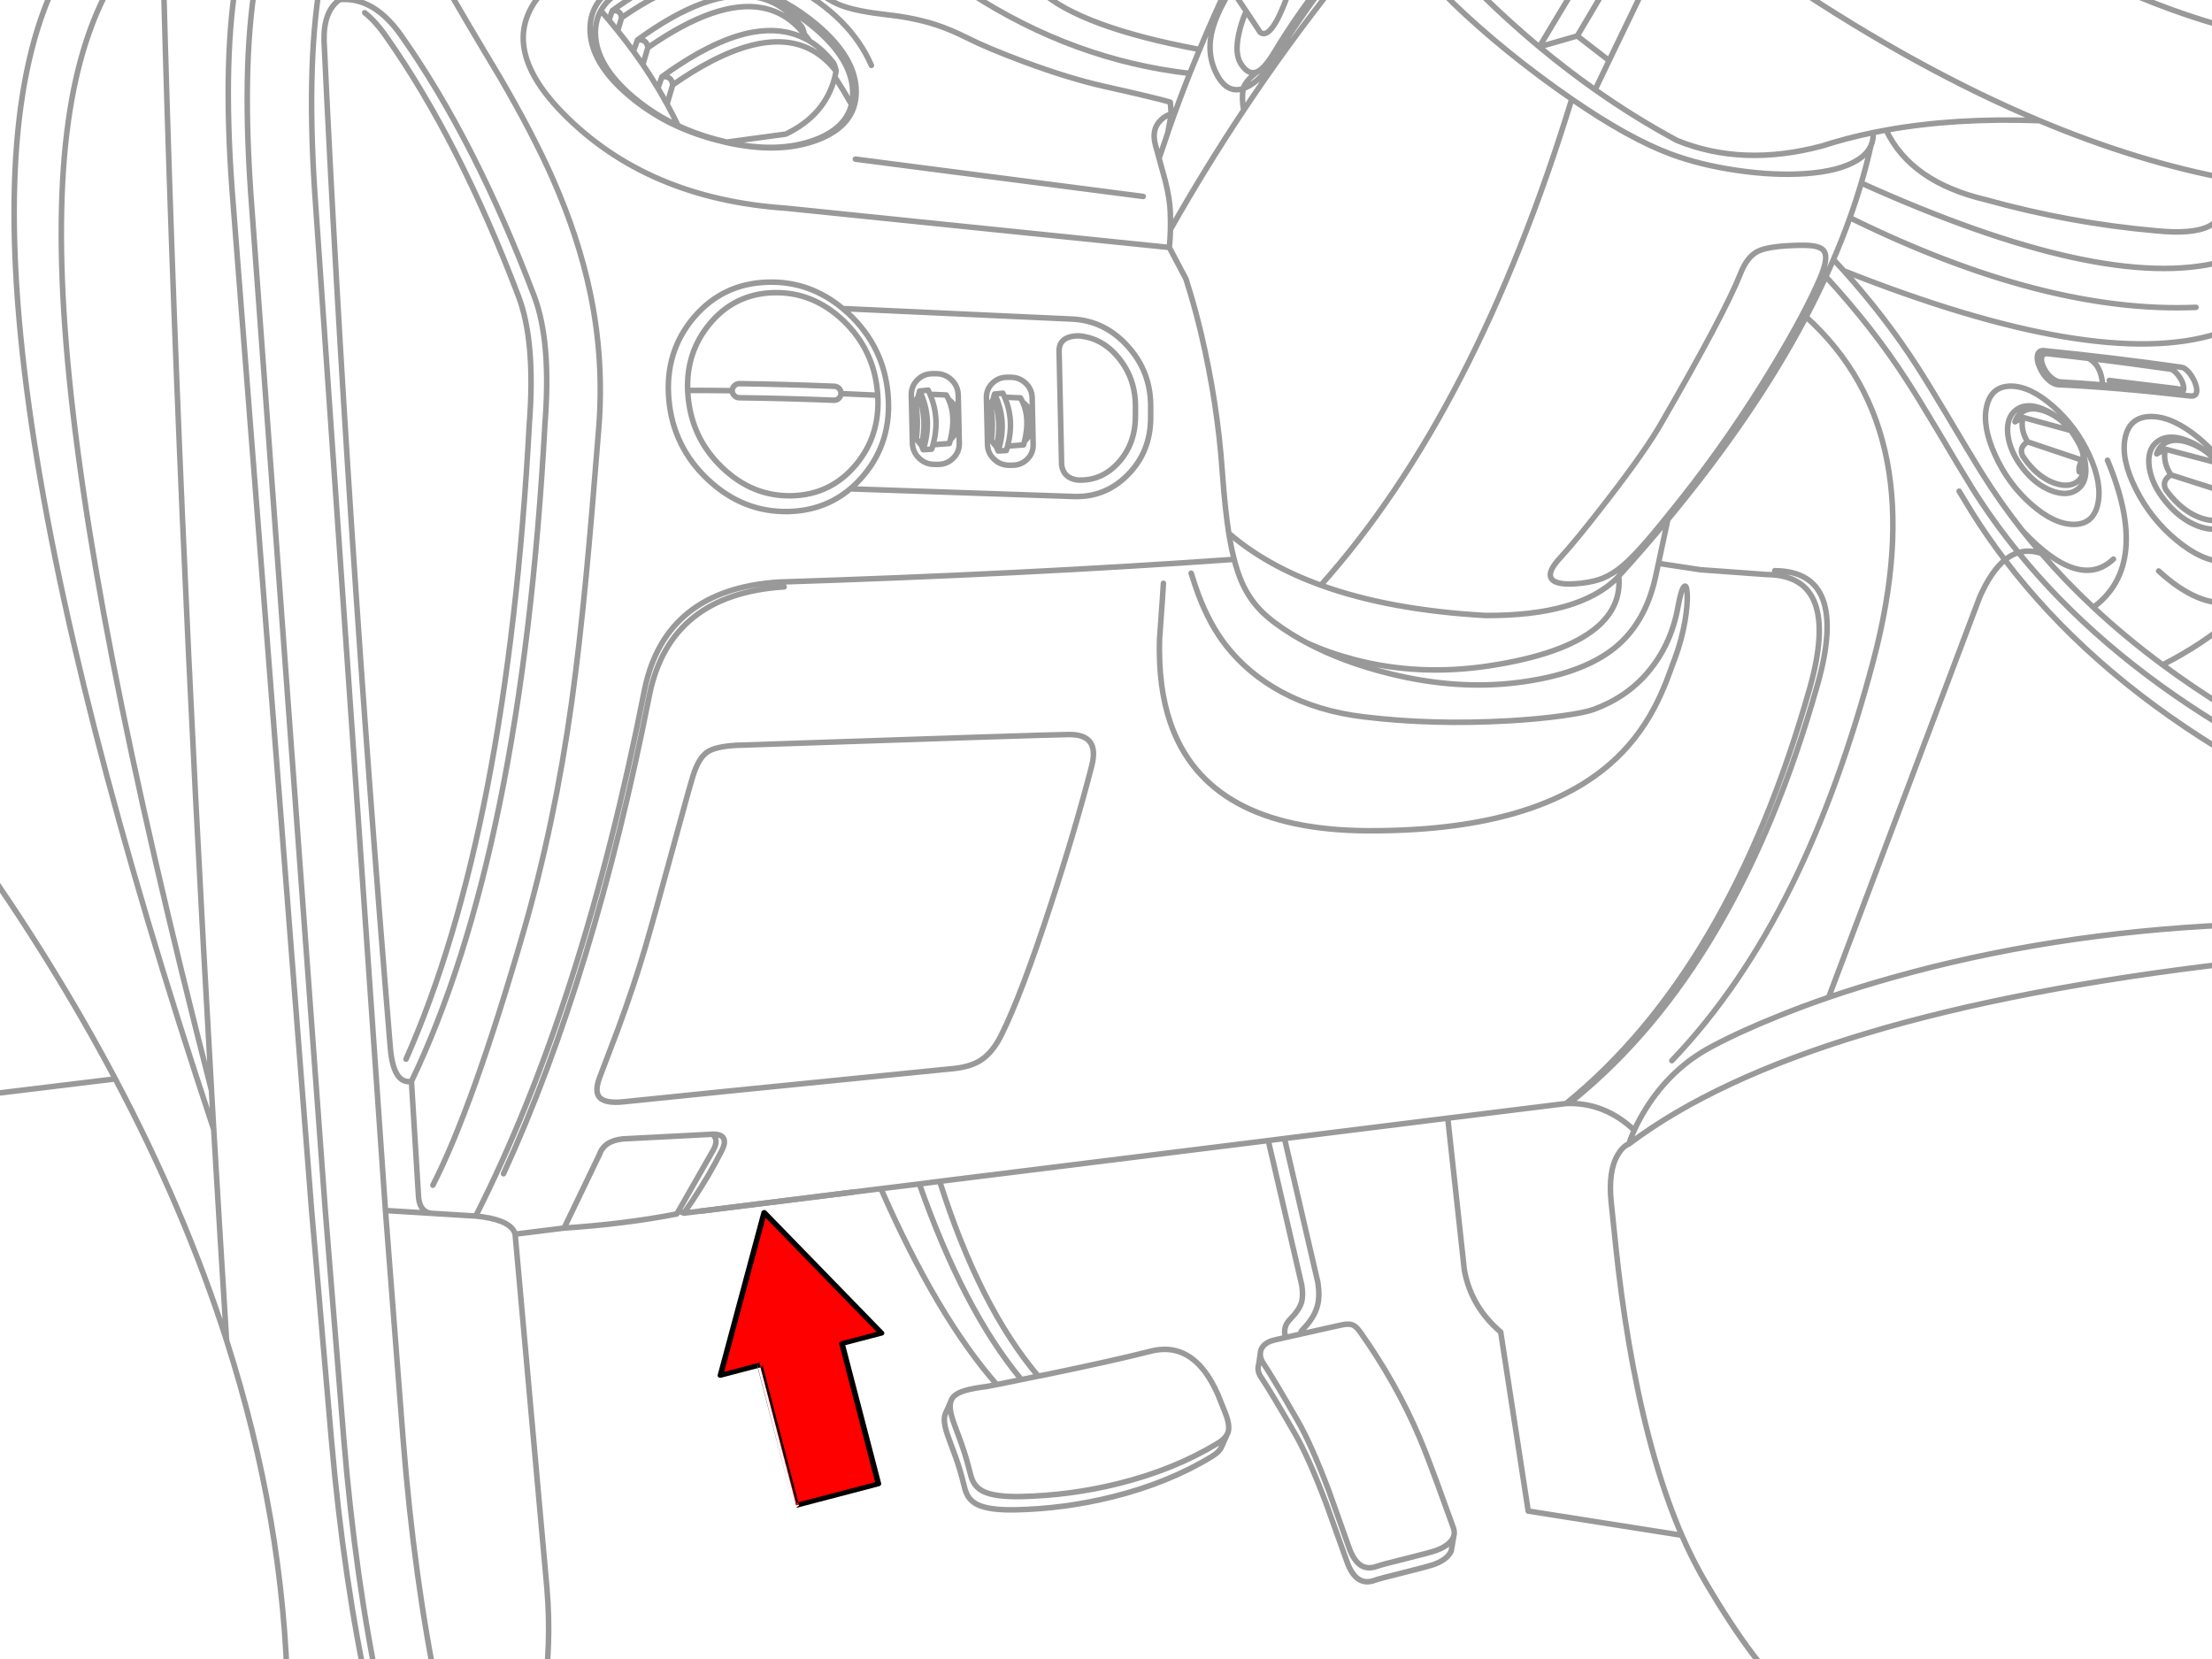 <?xml version="1.0" encoding="utf-8"?>

<!DOCTYPE svg PUBLIC "-//W3C//DTD SVG 1.1//EN" "http://www.w3.org/Graphics/SVG/1.1/DTD/svg11.dtd">
<svg version="1.1" id="Layer_1" xmlns="http://www.w3.org/2000/svg" xmlns:xlink="http://www.w3.org/1999/xlink" x="0px" y="0px"
	 width="400px" height="300px" viewBox="0 0 400 300" enable-background="new 0 0 400 300" xml:space="preserve">
<g>
	<path id="a" fill="none" stroke="#999999" stroke-linecap="round" stroke-linejoin="round" d="M112.75-3.1
		c-4.029,1.8-6.046,4.583-6.05,8.35c0.002,4.058,2.352,8.075,7.05,12.05c1.87,1.592,3.895,2.992,6.075,4.2l0.073-0.175
		c-1.927-1.101-3.727-2.359-5.398-3.775c-4.546-3.851-6.821-7.743-6.825-11.675c0.007-1.472,0.332-2.789,0.975-3.95
		c1.063-1.942,3.014-3.45,5.852-4.525c0.497-0.186,1.006-0.353,1.523-0.5 M136.475-0.575c-0.478-0.441-0.978-0.833-1.5-1.175
		c-0.917-0.604-1.898-1.054-2.95-1.35 M329.625,45.15c0.424,0.412,0.59,1.037,0.5,1.875c-0.081,0.823-0.433,1.956-1.052,3.4
		c-1.712,4.014-4.486,9.213-8.323,15.6c-5.132,8.525-10.757,16.65-16.875,24.375c-2.623,3.31-4.648,5.785-6.075,7.425
		c-1.692,1.962-3.144,3.454-4.35,4.475c-1.229,1.034-2.445,1.792-3.65,2.275c-1.074,0.43-2.391,0.73-3.95,0.9
		c-2.906,0.316-4.665,0.05-5.273-0.8c-0.573-0.814-0.058-2.081,1.55-3.8c1.985-2.146,4.911-5.729,8.773-10.75
		c4.515-5.856,7.68-10.382,9.5-13.575c7.688-13.302,12.479-22.36,14.375-27.175c0.782-1.974,1.815-3.282,3.1-3.925
		c1.132-0.566,3.182-0.916,6.15-1.05c1.575-0.068,2.75-0.06,3.525,0.025C328.523,44.528,329.214,44.77,329.625,45.15L329.625,45.15z
		 M331.55,46.925c0.635,0.683,1.26,1.366,1.875,2.05 M363.625,69.825c2.349,0.006,4.906,1.231,7.675,3.675
		c2.775,2.437,4.95,5.378,6.523,8.825c1.571,3.458,2.079,6.408,1.525,8.85c-0.549,2.438-1.999,3.655-4.352,3.65
		c-2.355,0.004-4.923-1.212-7.698-3.65c-2.769-2.442-4.936-5.392-6.5-8.85c-1.578-3.447-2.096-6.389-1.552-8.825
		C359.808,71.057,361.266,69.832,363.625,69.825L363.625,69.825z M333.425,48.975c5.047,5.637,9.422,11.329,13.125,17.075
		c1.354,2.094,3.206,5.11,5.55,9.05c2.74,4.628,4.814,8.078,6.225,10.35c2.269,3.637,4.751,7.162,7.45,10.575
		c6.846,7.259,12.313,8.951,16.4,5.075 M330.175,50.025c5.673,6.169,10.54,12.402,14.6,18.7c1.356,2.084,3.206,5.093,5.55,9.025
		c2.741,4.636,4.816,8.094,6.227,10.375c2.544,4.075,5.36,8.008,8.45,11.8 M369.15,100.075c-1.162-1.328-2.287-2.678-3.375-4.05
		 M354.275,88.825c0.89,1.482,1.648,2.732,2.275,3.75c1.854,2.966,3.854,5.857,6,8.675 M365,99.925
		c9.449,11.616,21.449,21.908,36,30.875 M393.65,67.575c0.409,0.447,0.734,0.947,0.977,1.5c0.09,0.224,0.155,0.432,0.198,0.625
		c0.077,0.314,0.085,0.581,0.025,0.8c-0.109,0.401-0.442,0.568-1,0.5c-4.906-0.584-9.448-1.051-13.625-1.4
		c-2.665-0.223-5.182-0.398-7.55-0.525c-0.611-0.036-1.221-0.328-1.825-0.875c-0.539-0.48-0.972-1.063-1.3-1.75
		c-0.325-0.683-0.45-1.258-0.375-1.725c0.09-0.522,0.415-0.78,0.975-0.775c2.494,0.266,4.994,0.549,7.5,0.85
		c4.918,0.583,9.859,1.233,14.825,1.95C392.837,66.815,393.229,67.09,393.65,67.575L393.65,67.575z M381.425,68.8l11.975,1.45
		c1.064,0.269,1.539,0.085,1.425-0.55 M396.073,71.6c-9.017-1.042-16.934-1.717-23.75-2.025c-0.678-0.023-1.353-0.356-2.023-1
		c-0.604-0.582-1.086-1.29-1.45-2.125c-0.367-0.828-0.509-1.527-0.425-2.1c0.095-0.633,0.453-0.95,1.075-0.95
		c8.278,0.823,16.62,1.832,25.023,3.025c0.417,0.071,0.867,0.396,1.352,0.975c0.452,0.551,0.812,1.168,1.073,1.85
		c0.276,0.717,0.359,1.292,0.25,1.725C397.075,71.464,396.7,71.673,396.073,71.6L396.073,71.6z M364.573,74.125
		c-1.21,0.915-1.71,2.398-1.5,4.45c0.25,2.059,1.143,4.075,2.675,6.05c1.525,1.978,3.25,3.345,5.177,4.1
		c1.971,0.753,3.562,0.67,4.773-0.25c1.203-0.901,1.679-2.376,1.425-4.425c-0.096-0.908-0.319-1.808-0.675-2.7
		c0.308,0.838,0.34,1.463,0.102,1.875c0.453,1.783,0.161,3.066-0.875,3.85c-1.076,0.813-2.501,0.896-4.275,0.25
		c-1.74-0.654-3.307-1.846-4.7-3.575c-0.196-0.24-0.381-0.481-0.55-0.725c-0.143-0.199-0.276-0.399-0.399-0.6
		c-0.466-1.023-0.165-1.865,0.899-2.525c-0.892-1.44-1.175-2.915-0.85-4.425l-1.427,0.8c0.218-0.688,0.608-1.247,1.177-1.675
		c1.075-0.809,2.482-0.892,4.225-0.25c1.05,0.378,2.032,0.945,2.95,1.7c-1.064-0.955-2.215-1.672-3.45-2.15
		C367.346,73.144,365.78,73.218,364.573,74.125L364.573,74.125z M377.65,64.8c1.552,0.8,2.41,2.4,2.575,4.8 M376,85.325
		c-0.15-0.668,0.032-1.368,0.55-2.1l-9.9-3.325 M372.725,76.05c0.574,0.521,1.125,1.112,1.65,1.775l0.125,0.05
		C373.939,77.178,373.347,76.57,372.725,76.05z M365.8,75.475l8.575,2.35 M374.5,77.875c0.97,1.409,1.618,2.567,1.948,3.475
		 M403.675,101.375c-0.46,0.119-0.97,0.178-1.525,0.175c-2.586-0.002-5.436-1.285-8.55-3.85c-3.104-2.559-5.563-5.65-7.375-9.275
		c-1.82-3.621-2.462-6.713-1.925-9.275c0.546-2.553,2.111-3.828,4.7-3.825c2.578-0.003,5.421,1.271,8.523,3.825
		c2.453,2.027,4.503,4.386,6.15,7.075 M403.675,91.975c-0.165,0.582-0.499,1.056-1,1.425c-1.156,0.857-2.715,0.949-4.675,0.275
		c-1.927-0.686-3.677-1.936-5.25-3.75c-0.225-0.249-0.433-0.499-0.625-0.75c-0.17-0.207-0.327-0.416-0.477-0.625
		c-0.536-1.082-0.229-1.974,0.925-2.675c-1.008-1.513-1.35-3.063-1.023-4.65l-1.55,0.85c0.212-0.72,0.619-1.304,1.225-1.75
		c1.156-0.853,2.698-0.944,4.625-0.275c1.167,0.403,2.268,1.003,3.3,1.8c-1.188-1-2.463-1.75-3.825-2.25
		c-2.145-0.798-3.869-0.723-5.175,0.225c-1.295,0.961-1.795,2.52-1.5,4.675c0.322,2.153,1.347,4.261,3.075,6.325
		c1.729,2.083,3.663,3.525,5.8,4.325c2.181,0.795,3.922,0.711,5.227-0.25c0.38-0.289,0.688-0.63,0.925-1.025 M401.15,83.75
		c-0.635-0.726-1.302-1.359-2-1.9c0.651,0.551,1.276,1.176,1.875,1.875L401.15,83.75c1.102,1.479,1.842,2.696,2.227,3.65
		c0.11,0.275,0.194,0.525,0.25,0.75l0.05,0.3 M403.675,88.975c-0.021,0.148-0.063,0.282-0.125,0.4
		c0.05,0.189,0.092,0.373,0.125,0.55 M402.975,91.575c-0.173-0.699,0.019-1.433,0.575-2.2l-10.977-3.5 M391.55,81.225l9.475,2.5
		 M381.1,83.225c5.258,12.586,4.407,21.453-2.55,26.6c3.878,3.621,8.053,7.088,12.523,10.4 M390.35,103.25
		c4.842,4.434,9.283,6.309,13.325,5.625 M391.073,120.225c3.704,2.747,7.612,5.388,11.727,7.925 M369.15,100.075
		c2.909,3.369,6.043,6.619,9.4,9.75 M362.55,101.25c9.799,12.9,22.615,24.233,38.45,34 M402.85,167.275
		c-21.507,0.99-41.773,4.174-60.8,9.55c-3.93,1.103-7.722,2.276-11.375,3.524c-2.982,1.026-5.874,2.103-8.675,3.226
		c-4.839,1.929-9.021,3.837-12.552,5.725c-4.804,2.567-8.729,6.267-11.773,11.101c-0.826,1.31-1.543,2.635-2.149,3.976L295.25,205
		c-0.328,0.779-0.563,1.404-0.7,1.875 M330.675,180.35L358,107.95 M185.475,69.3c-0.763-0.722-1.671-1.08-2.725-1.075h-0.625
		c-1.054-0.005-1.944,0.353-2.675,1.075c-0.734,0.726-1.094,1.601-1.075,2.625l0.2,8.475c0.021,1.025,0.413,1.9,1.175,2.625
		c0.755,0.731,1.653,1.098,2.7,1.1h0.648c1.053-0.002,1.944-0.369,2.676-1.1c0.726-0.725,1.075-1.6,1.051-2.625l-0.176-8.475
		C186.627,70.9,186.236,70.025,185.475,69.3L185.475,69.3z M179.075,73.05c0.141-0.25,0.3-0.5,0.475-0.75l0.3-1.05l1.5-0.15
		c0.115,0.241,0.225,0.482,0.325,0.725l2.851,0.125c0.146,0.243,0.279,0.493,0.399,0.75c0.435,0.36,0.802,0.727,1.101,1.1
		 M186.125,78.75c-0.242,0.362-0.534,0.729-0.875,1.1l-0.15,0.6l-2.898,0.225c-0.067,0.266-0.144,0.532-0.227,0.8L180.5,81.55
		l-0.325-0.75c-0.345-0.398-0.646-0.798-0.899-1.2 M194.825,60.725c2.899,0.153,5.375,1.47,7.425,3.95
		c2.052,2.498,3.077,5.432,3.075,8.8V75.2c0.002,3.366-1.023,6.183-3.075,8.45c-2.05,2.262-4.524,3.312-7.425,3.15 M168.625,67.575
		c-1.073,0-1.981,0.375-2.726,1.125c-0.753,0.754-1.119,1.662-1.101,2.725l0.2,8.725c0.021,1.054,0.421,1.954,1.199,2.7
		c0.775,0.75,1.701,1.125,2.774,1.125h0.676c1.073,0,1.981-0.375,2.726-1.125c0.752-0.746,1.118-1.646,1.1-2.7l-0.199-8.725
		c-0.021-1.063-0.422-1.971-1.199-2.725c-0.776-0.75-1.701-1.125-2.775-1.125H168.625z M165.7,79.325
		c0.263,0.409,0.569,0.817,0.925,1.225c0.759-3.185,0.592-6.16-0.5-8.925L166,71.8c-0.176,0.25-0.334,0.5-0.476,0.75 M166.625,80.55
		l0.325,0.775c1.191-3.713,0.976-7.254-0.65-10.625l-0.3,1.1 M166.3,70.7l1.55-0.15c0.116,0.25,0.226,0.5,0.325,0.75l2.95,0.125
		c0.146,0.251,0.279,0.509,0.399,0.775c0.444,0.368,0.819,0.743,1.125,1.125 M172.75,78.45c-0.249,0.362-0.549,0.729-0.9,1.1
		l-0.175,0.65l-2.95,0.225c-0.075,0.266-0.158,0.532-0.25,0.8l-1.523,0.1 M179.55,72.3l0.125-0.175
		c1.068,2.688,1.235,5.579,0.5,8.675 M171.526,72.2c0.936,2.035,1.043,4.485,0.324,7.35 M168.725,80.425
		c0.863-3.188,0.681-6.229-0.55-9.125 M184.925,72.7c0.915,1.98,1.022,4.364,0.325,7.15 M182.2,80.675
		c0.845-3.092,0.67-6.042-0.525-8.85 M180.5,81.55c1.156-3.599,0.939-7.032-0.65-10.3 M203.925,62.6
		c-2.761-3.065-6.094-4.698-10-4.9l-41.524-1.9c0.363,0.303,0.723,0.62,1.074,0.95c4.228,3.959,6.593,8.801,7.102,14.525
		c0.508,5.724-0.992,10.658-4.5,14.8c-0.731,0.862-1.508,1.638-2.325,2.325l40.175,1.375c3.906,0.191,7.239-1.108,10-3.9
		c2.765-2.783,4.146-6.242,4.15-10.375v-2.125C208.073,69.249,206.69,65.657,203.925,62.6z M236.325,116.25
		c2.646,1.209,5.513,2.217,8.6,3.025c7.784,2.038,15.918,2.413,24.4,1.125c9.021-1.375,15.455-3.658,19.3-6.85
		c3.086-2.575,4.453-5.7,4.1-9.375 M215.401,103.65c0.477,1.534,0.927,2.868,1.351,4c1.366,3.576,3.009,6.593,4.925,9.05
		c2.705,3.467,6.098,6.292,10.175,8.475c4.325,2.313,9.242,3.795,14.75,4.45c8.219,1.005,16.952,1.247,26.2,0.725
		c3.625-0.21,6.892-0.519,9.8-0.925c2.664-0.372,4.516-0.747,5.551-1.125c3.999-1.462,7.282-3.712,9.851-6.75
		c2.803-3.324,4.609-7.257,5.425-11.8c0.381-2.104,0.748-3.329,1.1-3.675c0.319-0.323,0.511,0.127,0.575,1.35
		c0.059,1.298-0.074,2.906-0.399,4.825c-0.391,2.292-0.989,4.534-1.801,6.725c-0.298,0.795-0.806,2.162-1.523,4.1
		c-0.701,1.782-1.436,3.398-2.2,4.85c-2.118,4.025-4.835,7.467-8.149,10.325c-9.354,8.075-23.93,12.067-43.726,11.975
		c-19.381-0.09-31.281-6.632-35.7-19.625c-1.445-4.239-2.088-9.239-1.925-15c0.464-6.397,0.697-9.772,0.7-10.125 M319.5,103.9
		c9.041,0.071,11.616,6.962,7.725,20.675c-9.631,33.952-24.306,58.944-44.023,74.975 M150.725,11.4
		c-1.278-1.658-2.695-2.966-4.25-3.925c-0.366-0.219-0.741-0.419-1.125-0.6c-2.701-1.32-5.785-1.67-9.25-1.05
		c-4.005,0.725-8.521,2.75-13.55,6.075c-0.933,0.614-1.883,1.272-2.85,1.975c1.177-0.131,1.826,0.36,1.949,1.475
		c2.445-1.704,4.771-3.128,6.976-4.275c1.523-0.792,2.991-1.451,4.399-1.975c4.602-1.706,8.584-1.989,11.949-0.85
		c1.196,0.411,2.313,1.002,3.352,1.775c1.036,0.77,1.994,1.72,2.875,2.85C151.122,12.361,150.964,11.869,150.725,11.4L150.725,11.4z
		 M145,4.85c0.218,0.414,0.367,0.847,0.45,1.3l0.023,0.1l-0.125,0.625 M150.975,13.925c-1.157,4.601-4.116,8.042-8.875,10.325
		l-10.725,1.45c6.242,1.398,11.584,1.256,16.024-0.425c3.699-1.396,5.893-3.529,6.574-6.4 M151.2,12.875
		c-0.065,0.356-0.142,0.706-0.227,1.05 M153.975,18.875c0.152-0.646,0.229-1.329,0.227-2.05c0.004-3.932-2.264-7.824-6.801-11.675
		c-1.959-1.659-4.093-3.101-6.399-4.325 M135.401-2.475c4.687,1.628,8.812,3.953,12.375,6.975c4.697,3.983,7.049,8.008,7.051,12.075
		c-0.002,4.063-2.354,6.98-7.051,8.75c-4.604,1.738-10.146,1.871-16.625,0.4l-0.375-0.1c-4.003-0.938-7.652-2.313-10.949-4.125
		 M131.151,25.725l0.226-0.025l-0.425-0.125c-2.979-0.698-5.754-1.648-8.325-2.85c-0.936-0.434-1.843-0.901-2.726-1.4 M145.475,6.25
		c-2.08-2.649-4.613-4.258-7.6-4.825c-5.412-1.042-12.32,1.357-20.726,7.2l-0.899,3.05 M118.975,15.95l0.727-2.075 M117.151,8.625
		c-0.12-1.064-0.745-1.531-1.875-1.4l-0.726,2.05 M125.225-3.1c-3.729,0.848-8.005,2.948-12.824,6.3l-0.699,2.375 M112.401,3.2
		c-0.104-0.964-0.661-1.389-1.676-1.275l-0.6,1.725 M120.625,18.825l1.024-3.475 M61.425-0.075c4.201-0.354,7.968,1.896,11.3,6.75
		C81.548,19.234,89.506,34.859,96.6,53.55c2.071,5.465,2.721,13.132,1.95,23c-2.786,51.569-10.836,91.235-24.149,119 M86.026,219.9
		c12.867-25.377,23.051-57.144,30.551-95.3c2.52-12.047,10.637-18.497,24.35-19.35 M65.95,2.3c1.367,1.095,2.677,2.553,3.925,4.375
		c8.822,12.559,16.78,28.184,23.875,46.875c2.079,5.465,2.736,13.132,1.975,23c-2.655,49.126-10.089,87.451-22.3,114.976
		 M158.725,71.475l-0.05-0.6c-0.443-5.072-2.494-9.364-6.149-12.875c-3.666-3.5-7.865-5.192-12.601-5.075
		c-4.729,0.116-8.604,2.008-11.625,5.675c-2.812,3.399-4.127,7.399-3.95,12 M158.725,71.475c0.303,4.813-0.998,8.98-3.898,12.5
		c-3.03,3.669-6.913,5.561-11.65,5.675c-4.726,0.112-8.917-1.588-12.575-5.1c-3.664-3.5-5.722-7.784-6.175-12.85
		c-0.034-0.37-0.059-0.737-0.075-1.1 M153.75,88.4c-3.103,2.622-6.818,3.988-11.15,4.1c-5.473,0.129-10.322-1.787-14.55-5.75
		c-4.226-3.957-6.592-8.798-7.1-14.525c-0.509-5.721,0.991-10.655,4.5-14.8c3.509-4.137,8.001-6.271,13.475-6.4
		c5.017-0.128,9.508,1.463,13.476,4.775 M20.2-3.1c-3.815,6.651-6.425,14.942-7.825,24.875c-1.561,11.001-1.701,24.426-0.425,40.275
		c1.305,16.125,4.112,35.275,8.425,57.45c4.316,22.192,10.274,48.092,17.875,77.7c-4.143-71.773-7.033-138.54-8.675-200.3
		 M38.25,197.2v0.075l0.399,6.975c0.736,12.564,1.513,25.281,2.324,38.15c6.967,21.768,10.649,43.309,11.051,64.625 M91.05,212.25
		c10.938-23.845,19.746-52.762,26.425-86.75c2.512-12.055,10.62-18.514,24.325-19.375 M128.1,212.5
		c-0.439,0.743-0.891,1.484-1.35,2.225 M126.75,219l27.5-3.425 M69.7,218.9l3.199,41.398c1.344,17.065,3.493,32.641,6.449,46.727
		 M46.2-3.1c-1.729,10.423-1.954,23.923-0.676,40.5l13.301,181.5l3.35,41.398c1.408,17.065,3.616,32.641,6.625,46.727 M42.651-3.1
		c-1.67,10.423-1.818,23.923-0.449,40.5L56.35,218.9l3.575,41.398c1.489,17.065,3.771,32.641,6.851,46.727 M294.55,206.875
		c-0.688,0.24-1.339,0.857-1.95,1.85c-1.212,1.984-1.629,4.859-1.25,8.625c0.694,6.738,1.119,10.738,1.275,12
		c0.757,6.377,1.666,12.342,2.725,17.9c2.263,11.957,5.188,22.082,8.774,30.375c1.335,3.066,2.761,5.883,4.274,8.45
		c3.17,5.388,6.104,9.846,8.801,13.375c2.268,2.961,4.533,5.485,6.8,7.575 M261.8,202.2l3,27.476
		c0.813,4.432,3.005,8.164,6.575,11.199l4.975,32.375l27.775,4.375 M232.276,205.875l6,25.875l0.024,0.1
		c0.283,1.752,0.25,3.211-0.1,4.375c-0.373,1.407-1.272,2.832-2.7,4.275c-0.106,0.115-0.182,0.215-0.226,0.301
		c0.013,0.106,0.054,0.24,0.125,0.399l6.601-1.476c0.791-0.19,1.392-0.281,1.8-0.274c0.449,0.002,0.841,0.118,1.175,0.351
		c0.303,0.213,0.653,0.598,1.051,1.149c0.117,0.146,0.602,0.845,1.449,2.101c4.196,6.246,7.597,12.68,10.2,19.299
		c1.267,3.238,2.982,7.89,5.15,13.951c0.104,0.299,0.154,0.59,0.148,0.875v0.074c-0.006,0.16-0.03,0.318-0.074,0.475l-0.476,2.75
		c-0.107,0.258-0.268,0.508-0.476,0.75c-0.567,0.681-1.427,1.229-2.574,1.65c-0.732,0.26-2.583,0.76-5.551,1.5
		c-2.913,0.717-4.64,1.176-5.176,1.375c-2.284,0.861-3.976-0.256-5.074-3.35c-2.224-6.262-3.457-9.711-3.699-10.351
		c-2.088-5.534-3.954-9.741-5.602-12.625c-2.854-4.963-4.944-8.446-6.273-10.45c-0.499-0.759-0.624-1.518-0.375-2.274l0.273-1.875
		l0.025-0.2c0.014-0.167,0.048-0.334,0.1-0.5c0.328-0.924,1.203-1.54,2.625-1.85l1.852-0.426c-0.209-0.619-0.251-1.17-0.125-1.649
		c0.085-0.562,0.426-1.144,1.023-1.75c1.019-1.022,1.676-2.022,1.977-3c0.213-0.823,0.221-1.849,0.023-3.075l-6.05-26.125
		 M262.9,277.725c-0.098,0.327-0.271,0.645-0.523,0.951l-0.025,0.024c-0.567,0.679-1.427,1.229-2.575,1.649
		c-0.731,0.26-2.582,0.76-5.55,1.5c-2.922,0.717-4.655,1.176-5.2,1.375c-2.283,0.861-3.976-0.255-5.073-3.351
		c-2.216-6.261-3.44-9.711-3.677-10.351c-2.095-5.532-3.97-9.741-5.625-12.625c-2.845-4.963-4.928-8.445-6.25-10.449
		c-0.122-0.191-0.223-0.383-0.3-0.575c-0.146-0.351-0.213-0.699-0.2-1.05 M232.5,241.85l2.898-0.648 M184.7,249.475l-4.45,0.9
		l-1.825,0.35c-1.729,0.221-3.029,0.463-3.9,0.727c-1.015,0.294-1.73,0.686-2.148,1.175c-0.106,0.122-0.198,0.256-0.275,0.399
		l-0.125,0.301c-0.128,0.359-0.178,0.777-0.148,1.25v0.125c0.064,0.81,0.364,1.91,0.898,3.3c0.894,2.335,1.543,4.192,1.95,5.575
		c0.247,0.826,0.547,1.936,0.9,3.324c0.362,1.332,1.13,2.273,2.3,2.824c1.386,0.662,3.636,0.963,6.75,0.9
		c5.976-0.129,11.851-0.912,17.625-2.35c6.7-1.662,12.667-4.079,17.898-7.25c0.368-0.221,0.687-0.445,0.95-0.676
		c0.375-0.332,0.65-0.673,0.825-1.024l0.05-0.101l0.102-0.226c0.25-0.832,0.084-1.99-0.5-3.476
		c-0.835-2.106-1.285-3.231-1.352-3.375c-0.752-1.688-1.567-3.105-2.45-4.25c-2.604-3.354-5.839-4.539-9.698-3.551
		c-4.517,1.148-10.815,2.558-18.9,4.227l-1.425,0.273L184.7,249.475c-6.938-8.352-13.088-20.143-18.45-35.375 M171.975,253.325
		l-0.875,2l-0.023,0.05c-0.258,0.463-0.357,1.039-0.301,1.725c0.065,0.812,0.365,1.91,0.899,3.301
		c0.893,2.334,1.543,4.193,1.95,5.574c0.237,0.819,0.529,1.92,0.875,3.301c0.363,1.332,1.131,2.273,2.3,2.824
		c1.395,0.67,3.652,0.979,6.775,0.926c5.967-0.129,11.834-0.912,17.6-2.35c6.701-1.662,12.667-4.078,17.9-7.25
		c1.014-0.613,1.646-1.264,1.898-1.951l0.95-2.148 M169.925,213.625c4.811,15.145,10.752,26.885,17.825,35.225 M57.9-3.1
		c-1.759,10.423-2.024,23.923-0.8,40.5L69.7,218.9 M-5.325,152.825C4.717,167.007,13.443,181.1,20.85,195.1
		c8.406,15.883,15.114,31.65,20.125,47.301 M159.3,214.95c6.76,15.397,13.743,27.206,20.95,35.425 M320.925,103.2
		c9.041,0.063,11.615,6.946,7.725,20.65c-9.639,33.96-24.321,58.96-44.05,75 M10.05-3.1C-5.907,29.78,3.627,98.897,38.651,204.25
		 M141,0.825c-1.333-0.707-2.726-1.34-4.175-1.9 M20.85,195.1l-26.175,3.176 M136.475-0.575c0.322,0.056,0.639,0.123,0.95,0.2
		c-0.196-0.243-0.396-0.477-0.6-0.7c-0.458-0.514-0.934-0.981-1.426-1.4c-0.253-0.221-0.512-0.429-0.774-0.625 M403.425,32.425
		c-11.146-2.063-22.681-5.596-34.602-10.6c-10.162-0.375-19.412,0.192-27.75,1.7c2.977,6.274,8.992,10.474,18.051,12.6
		c10.098,2.817,20.33,4.684,30.699,5.6c8.896,0.905,12.83-1.086,11.801-5.975 M296.675-0.875l-5.7,11.825l-2.523,5.275
		c4.827,3.408,9.762,6.466,14.799,9.175c7.919,3.226,16.686,3.55,26.301,0.975c2.918-0.944,5.977-1.745,9.175-2.4
		c0.773-0.159,1.558-0.309,2.35-0.45 M338.323,26.35c-0.458,1.01-1.282,1.885-2.475,2.625c-2.125,1.323-5.25,2.132-9.375,2.425
		c-3.802,0.262-7.943,0.062-12.425-0.6c-4.417-0.647-8.376-1.622-11.875-2.925c-5.079-1.887-11.063-5.203-17.95-9.95
		c-11.564,37.696-26.689,66.997-45.375,87.9c8.271,2.997,18.196,4.822,29.775,5.475c11.252,0.059,19.186-2.2,23.8-6.775l0.3-0.35
		c3.109-3.435,6.066-6.843,8.875-10.225c10.427-12.581,18.76-24.797,25-36.65c1.28-2.44,2.473-4.865,3.575-7.275
		c0.475-1.036,0.933-2.069,1.375-3.1c1.091-2.534,2.083-5.05,2.975-7.55c0.755-2.104,1.438-4.195,2.05-6.275
		C337.241,30.836,337.824,28.586,338.323,26.35c0.324-0.721,0.458-1.512,0.4-2.375 M333.425,48.975
		c30.498,12.079,52.965,15.878,67.398,11.4 M369.15,100.075c-1.472-0.489-2.854-0.539-4.148-0.15
		c-0.85,0.248-1.665,0.689-2.45,1.325 M326.6,57.3c7.777,7.029,12.661,15.729,14.65,26.1c1.975,10.262,1.148,22.27-2.477,36.025
		c-4.072,15.374-8.964,28.866-14.675,40.476c-6.163,12.521-13.422,23.153-21.775,31.899 M334.525,39.375
		c23.531,11.582,44.39,16.982,62.575,16.2 M336.573,33.1c29.238,13.194,50.955,17.936,65.15,14.225 M391.073,120.225
		c4.898-2.504,9.1-5.288,12.602-8.35 M358,107.95c1.378-3.109,2.895-5.342,4.55-6.7 M294.55,206.875
		c20.905-15.777,57.28-26.686,109.125-32.725 M290.975,10.95l-5.75-4.45l-6.875,1.975c3.314,2.758,6.681,5.341,10.102,7.75
		 M259.375-3c1.965,2.228,4.632,4.828,8,7.8c3.457,3.056,7.157,6.056,11.1,9c1.981,1.477,3.898,2.852,5.75,4.125 M232.925-1.05
		c-2.005,5.565-3.68,7.874-5.025,6.925l-2.55-3.85c-0.616,1.396-1.065,2.788-1.35,4.175c-0.509,2.366-0.375,4.149,0.398,5.35
		c0.859,1.316,1.751,1.824,2.677,1.525c0.139-0.041,0.279-0.099,0.425-0.175c0.868-0.482,1.852-1.641,2.95-3.475
		c1.365-2.291,2.958-4.732,4.773-7.325c1.755-2.5,3.088-4.233,4-5.2 M239.675-2.825c-1.09,1.342-2.615,3.434-4.575,6.275
		c-1.973,2.866-3.581,5.333-4.825,7.4c-1.545,2.54-3.212,4.198-5,4.975c-0.16,0.077-0.317,0.143-0.475,0.2
		c-0.189,1.3-0.156,2.6,0.1,3.9c5.29-7.952,10.874-15.626,16.75-23.025 M227.5,12.9c-1.463,1.042-2.362,2.083-2.7,3.125
		c-1.976,0.639-3.584-0.261-4.825-2.7c-1.288-2.525-1.504-5.283-0.648-8.275c0.316-1.104,0.801-2.321,1.448-3.65
		c0.098-0.204,0.655-1.262,1.677-3.175 M211.2,23.875l0.6-3.275c-0.688,0.183-1.32,0.558-1.899,1.125
		c-1.157,1.117-1.475,2.634-0.949,4.55l0.648,2.35c0.521-1.566,1.055-3.125,1.602-4.675L211.2,23.875
		c1.254-3.577,2.569-7.11,3.95-10.6c-13.999-1.6-27.225-6.434-39.676-14.5 M146.8-2.475c1.789,1.66,3.614,2.835,5.476,3.525
		c1.805,0.672,4.537,1.213,8.199,1.625c3.273,0.369,6.165,0.961,8.676,1.775c1.75,0.555,3.718,1.38,5.899,2.475
		c2.354,1.192,5.714,2.6,10.075,4.225c5.479,2.033,10.346,3.525,14.6,4.475c6.382,1.43,10.35,2.379,11.9,2.85L211.8,20.6
		 M215.151,13.275c0.58-1.45,1.172-2.891,1.774-4.325c-14.276-2.669-23.86-6.186-28.75-10.55 M224.901,19.925
		c-4.644,6.978-9.061,14.169-13.25,21.575c-0.026,1.146-0.095,2.229-0.199,3.25l3,5.675l0.824,2.675
		c0.684,2.293,1.332,4.735,1.949,7.325c1.954,8.323,3.221,16.598,3.801,24.825c0.322,4.517,0.714,8.242,1.176,11.175
		c4.496,3.88,10.047,7.013,16.648,9.4 M209.6,28.625c0.712,2.587,1.087,3.954,1.125,4.1c0.552,2.23,0.853,4.105,0.9,5.625
		c0.038,1.097,0.046,2.147,0.023,3.15 M186.025,73.8c0.359,1.569,0.394,3.219,0.102,4.95 M179.275,79.6
		c0.277-2.252,0.211-4.435-0.198-6.55 M194.825,86.8c-1.678-0.228-2.627-1.137-2.852-2.725l-0.45-20.35
		c-0.12-1.888,0.979-2.888,3.302-3 M165.525,72.55c0.412,2.188,0.471,4.446,0.177,6.775 M172.65,73.325
		c0.367,1.625,0.4,3.333,0.102,5.125 M222.2,96.425c0.057,0.344,0.113,0.678,0.175,1c0.233,1.342,0.501,2.583,0.8,3.725
		c0.412,1.604,0.887,3.013,1.425,4.225c0.898,2.011,2.1,3.761,3.602,5.25c1.305,1.293,3.12,2.659,5.449,4.1
		c0.862,0.53,1.754,1.039,2.676,1.525 M193.325,132.825c-2.56,0.017-22.626,0.667-60.2,1.95c-2.506,0.15-4.247,0.559-5.226,1.225
		c-1.049,0.706-1.906,2.131-2.574,4.275c-0.421,1.333-1.661,5.799-3.727,13.4c-2.231,8.214-3.891,14.163-4.975,17.851
		c-1.291,4.383-2.908,9.225-4.851,14.524c-0.381,1.031-1.488,3.947-3.324,8.75c-0.602,1.578-0.658,2.729-0.176,3.449
		c0.621,0.926,2.162,1.251,4.625,0.976c3.582-0.394,23.523-2.4,59.824-6.024c1.954-0.233,3.521-0.741,4.7-1.524
		c1.396-0.918,2.614-2.418,3.649-4.5c2.456-4.943,5.439-12.811,8.95-23.601c2.971-9.093,5.438-17.45,7.399-25.075
		c0.488-1.911,0.404-3.327-0.25-4.25C196.51,133.293,195.227,132.818,193.325,132.825L193.325,132.825z M301.6,93.95
		c-0.47,2.256-1.036,4.897-1.7,7.925l7.575,1.15L319.5,103.9 M283.2,199.551c4.604-0.185,8.714,1.424,12.324,4.824 M236.325,116.25
		c4.361,2.329,9.361,4.187,15,5.575c8.048,1.992,15.765,2.525,23.148,1.6c7.715-0.973,13.564-3.073,17.551-6.3
		c3.654-2.958,6.096-7.191,7.324-12.7l0.55-2.55 M146.475,7.475c-0.337-0.443-0.679-0.885-1.023-1.325 M150.975,13.925
		c1.049,1.625,2.049,3.275,3,4.95 M141,0.825l0.7,0.775c1.188,0.855,2.289,1.938,3.3,3.25 M118.975,15.95
		c-0.855-1.434-1.765-2.858-2.725-4.275c-0.55-0.803-1.117-1.603-1.7-2.4c-0.909-1.241-1.859-2.474-2.85-3.7
		c-0.516-0.644-1.039-1.285-1.575-1.925c-0.482-0.577-0.975-1.152-1.476-1.725 M118.975,15.95c0.573,0.955,1.123,1.914,1.65,2.875
		 M80.925-2.125c1.89,3.361,5.039,8.711,9.45,16.05c4.001,6.87,7.176,12.961,9.524,18.275c3.177,7.181,5.469,14.181,6.875,21
		c1.653,8.027,2.153,16.102,1.5,24.225c-0.881,11.145-1.639,20.02-2.274,26.625c-0.828,8.632-1.703,16.274-2.625,22.925
		c-2.053,14.708-4.979,28.616-8.775,41.725c-6.093,21.05-11.534,36.259-16.324,45.625 M74.401,195.551l1.25,20.35
		c0.037,2.072,0.778,3.238,2.226,3.5l8.149,0.5 M140.925,105.25c29.538-0.942,56.955-2.309,82.25-4.1 M151.675,72.05
		c0.255-0.236,0.388-0.528,0.4-0.875c0.016-0.354-0.094-0.662-0.325-0.925c-0.244-0.254-0.544-0.388-0.9-0.4
		c-5.895-0.241-11.611-0.4-17.148-0.475c-0.351,0.001-0.649,0.126-0.9,0.375c-0.257,0.248-0.39,0.548-0.399,0.9
		c0,0.34,0.125,0.632,0.375,0.875c0.24,0.256,0.532,0.389,0.875,0.4c5.53,0.067,11.238,0.217,17.125,0.45
		C151.12,72.393,151.42,72.284,151.675,72.05L151.675,72.05z M152.075,71.175c2.19,0.088,4.407,0.188,6.648,0.3 M124.35,70.6
		c2.64-0.004,5.323,0.012,8.051,0.05 M99.1-2.475c-6.758,6.57-5.874,14.204,2.65,22.9c10.123,10.34,23.589,16.082,40.399,17.225
		l69.301,7.1 M120.625,18.825c0.709,1.292,1.376,2.593,2,3.9 M74.401,195.551c-0.974,0.162-1.766-0.154-2.375-0.951
		c-0.762-0.99-1.245-2.716-1.449-5.174C65.283,125.276,61.292,64.593,58.6,7.375c-0.075-3.486,0.81-5.928,2.65-7.325l0.175-0.125
		 M154.25,215.575l5.05-0.625l6.95-0.851l3.675-0.476l59.425-7.375l2.926-0.375L261.8,202.2l21.4-2.649 M86.026,219.9
		c0.444,0.043,0.869,0.092,1.274,0.149c3.502,0.523,5.452,1.564,5.851,3.125l8.851-1.101l6.399-13.301
		c0.553-1.643,1.961-2.584,4.226-2.824l15.5-0.801c0.249-0.026,0.48-0.045,0.7-0.051c2.165-0.021,2.707,1.012,1.625,3.102
		c-0.741,1.439-1.524,2.874-2.352,4.3 M126.75,214.725c-0.971,1.56-1.994,3.109-3.075,4.65L126.75,219 M102,222.075
		c7.421-0.496,14.213-1.347,20.375-2.55l0.325-0.551l6.25-10.949c0.736-1.275,0.695-2.25-0.125-2.926 M123.675,219.375l-0.975-0.4
		 M93.151,223.176l5.75,64.024c0.578,6.938,0.354,13.548-0.676,19.825 M69.7,218.9l8.175,0.5 M154.675,28.775l52.05,6.75 M323.4-3.1
		c15.721,10.506,30.862,18.814,45.425,24.925 M110.725,1.925c2.957-2.16,5.725-3.835,8.301-5.025 M143.225-2.575
		c7.033,3.757,11.817,8.557,14.352,14.4 M216.925,8.95c1.694-4.077,3.479-8.094,5.351-12.05 M222.875-1.675l2.475,3.7 M285.225,6.5
		l5.676-9.6 M265.776-3.1c4.104,4.15,8.294,8.008,12.574,11.575L285.3-3.1 M380.925-3.1c7.933,3.63,15.516,6.389,22.75,8.275
		 M115.276,7.225c8.474-6.177,15.54-8.777,21.199-7.8 M137.425-0.375c1.535,0.381,2.96,1.039,4.275,1.975"/>
</g>
<g>
	<path id="e" fill="none" stroke="#999999" stroke-linecap="round" stroke-linejoin="round" d="M126.75,219l0.875-0.1
		 M154.25,215.575l-3.55,0.45l-23.075,2.875"/>
</g>
<g transform="matrix(-.032 -.292 .332 -.037 106.506 284.41)">
	<g>
		
			<path id="b_1_" fill="#FF0000" stroke="#000000" stroke-width="3" stroke-linecap="round" stroke-linejoin="round" stroke-miterlimit="10" d="
			M27.109,115.5l7.561,45.506l88.335-11.346l3.641,21.915l81.866-56.074l-96.689-33.154l3.624,21.813
			C115.446,104.16,27.109,115.497,27.109,115.5z"/>
	</g>
</g>
</svg>
